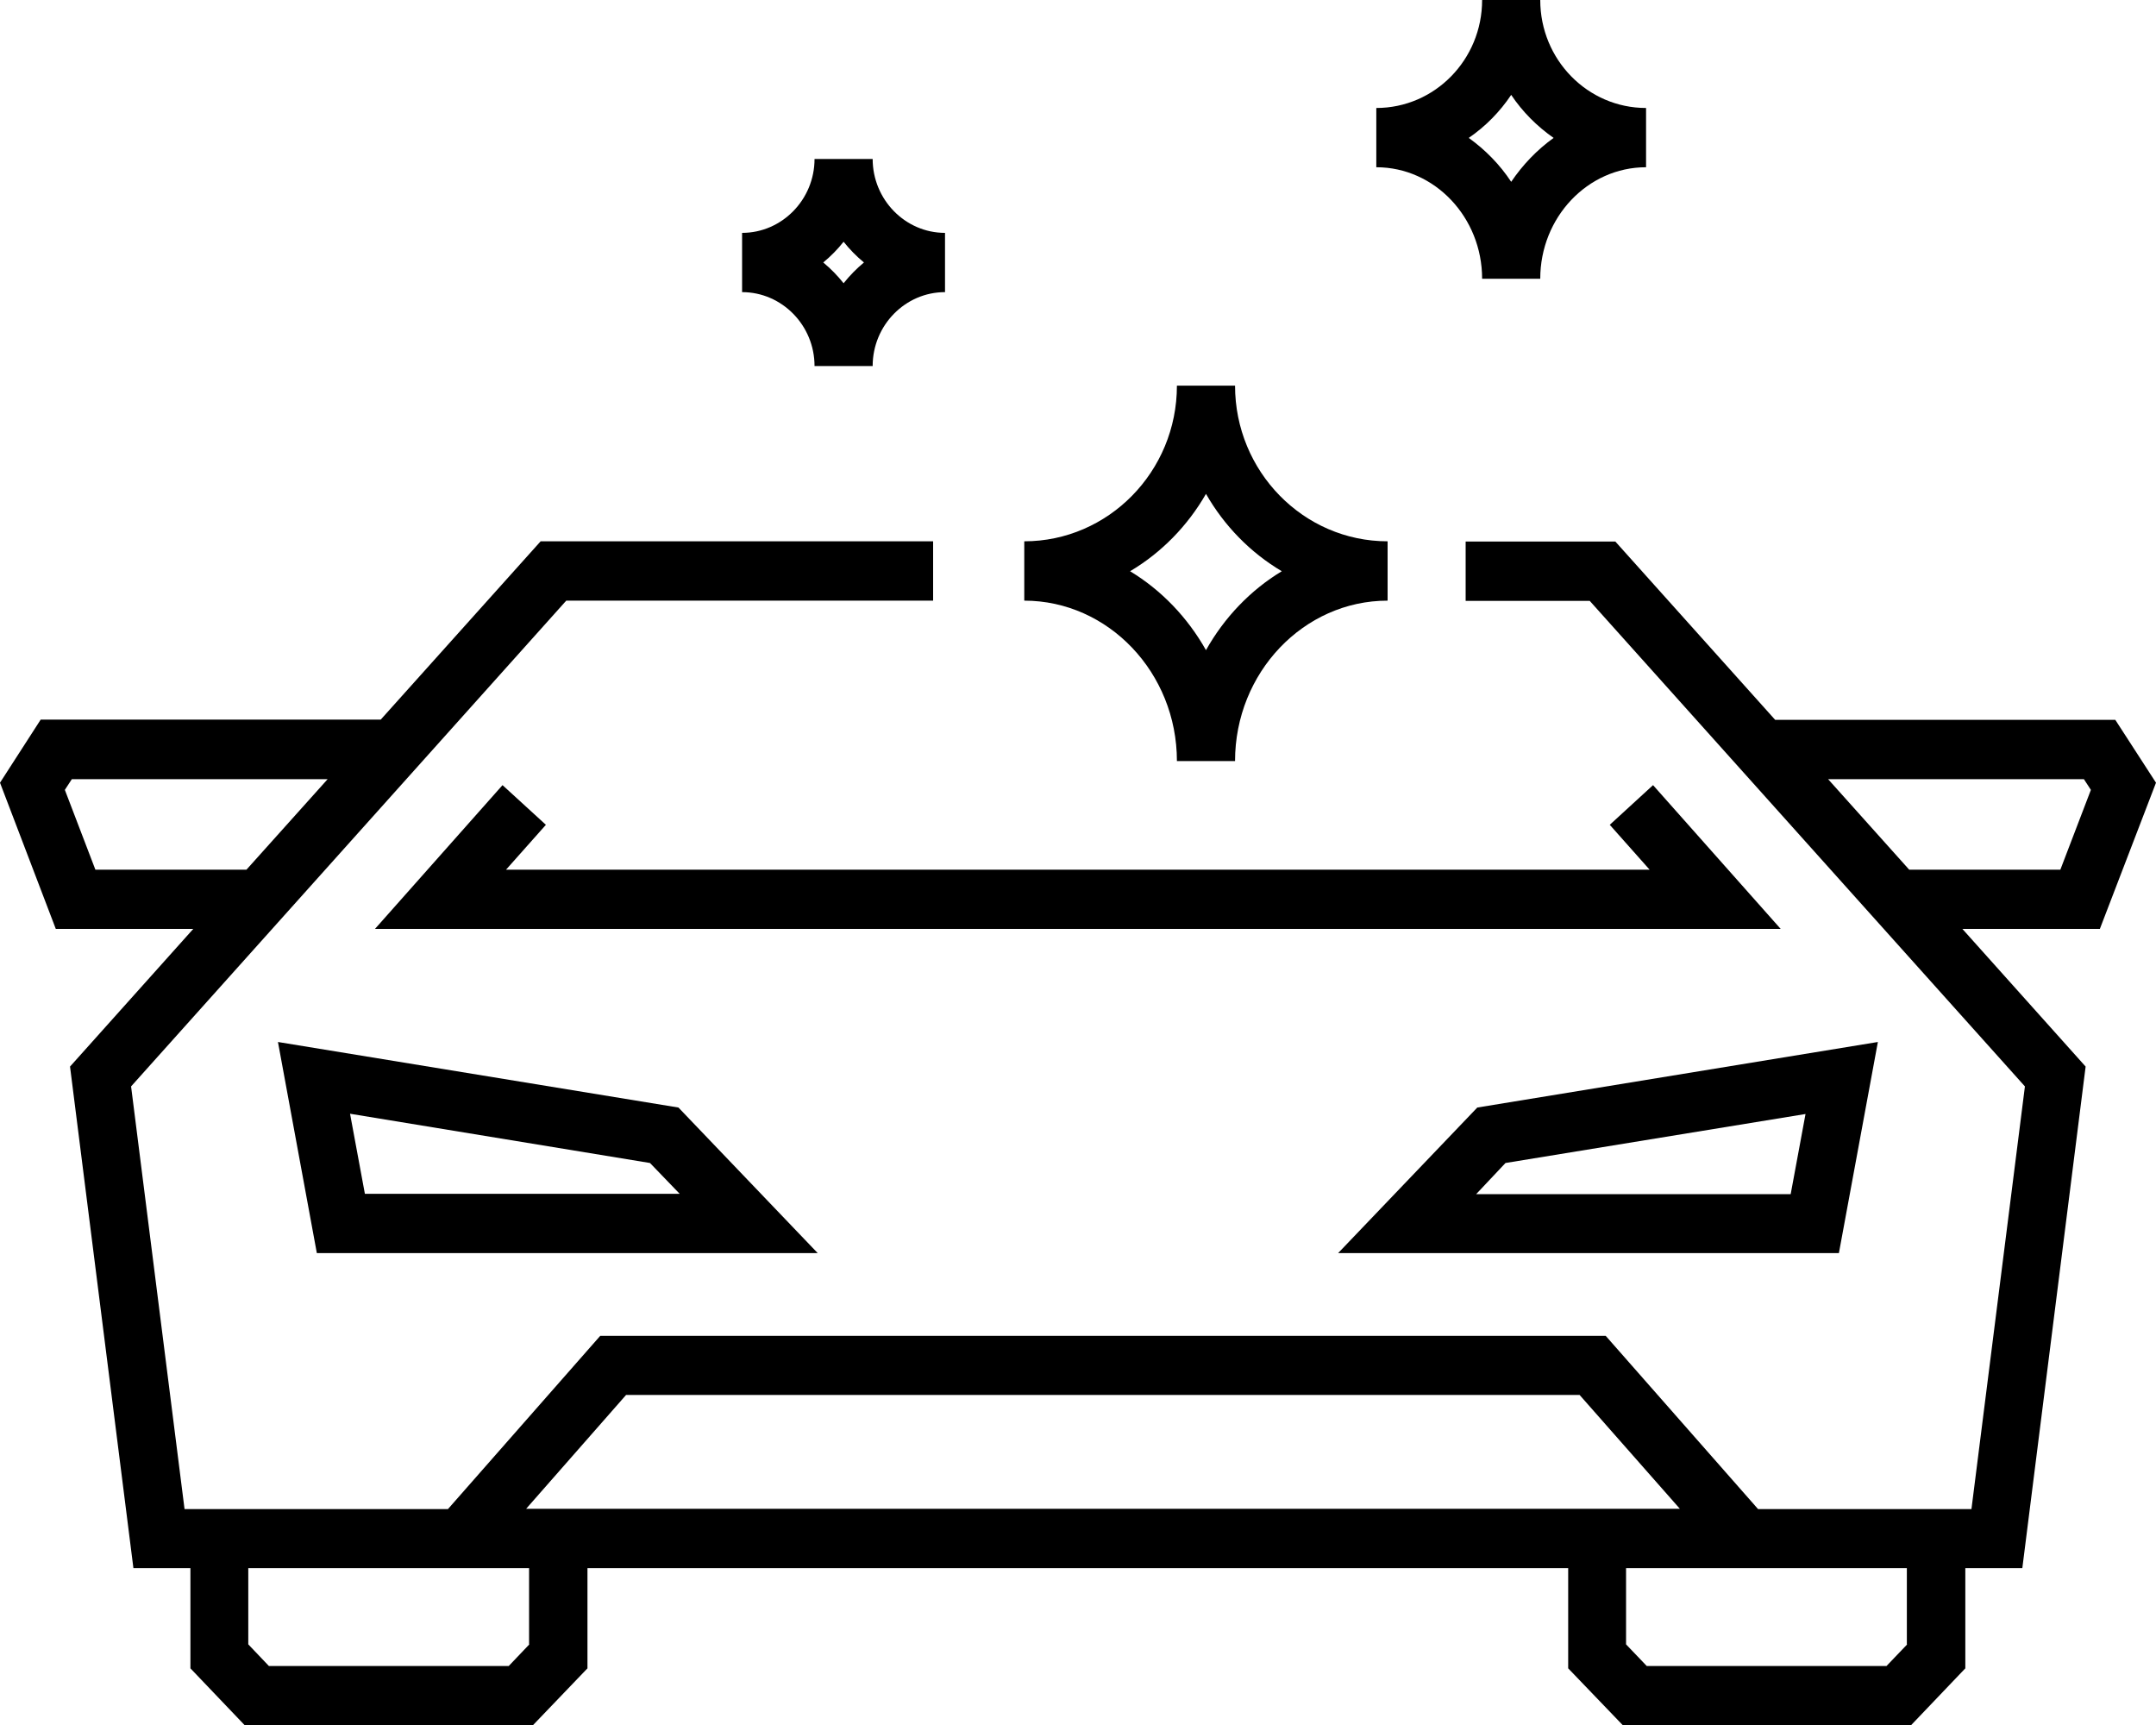 <?xml version="1.0" encoding="UTF-8"?> <svg xmlns="http://www.w3.org/2000/svg" width="25" height="20" viewBox="0 0 25 20" fill="none"><g clip-path="url(#clip0_2111_65)"><path d="M3.674 14.529H9.482L7.867 12.841L3.223 12.081L3.674 14.529ZM7.537 13.484L7.881 13.841H4.231L4.059 12.913L7.537 13.484Z" fill="black"></path><path d="M6.33 9.563L5.827 9.103L4.348 10.77H20.648L19.168 9.103L18.666 9.563L19.128 10.083H5.868L6.33 9.563Z" fill="black"></path><path d="M21.323 14.529L21.775 12.081L17.13 12.841L15.516 14.529H21.323ZM17.457 13.484L20.936 12.916L20.764 13.845H17.117L17.457 13.484Z" fill="black"></path><path d="M25 9.075L24.528 8.346H20.584L18.731 6.279H16.995V6.967H18.434L23.48 12.596L22.86 17.497H20.386L18.619 15.488H12.842H12.734H6.96L5.194 17.497H2.14L1.52 12.596L6.566 6.964H10.82V6.276H6.269L4.415 8.343H0.472L0 9.075L0.647 10.77H2.241L0.812 12.366L1.547 18.181H2.208V19.343L2.835 20H6.182L6.812 19.343V18.181H18.184V19.343L18.815 20H22.162L22.789 19.343V18.181H23.45L24.184 12.366L22.755 10.77H24.349L25 9.075ZM1.106 10.083L0.752 9.158L0.833 9.034H3.799L2.858 10.083H1.106ZM7.26 16.173H12.734H12.842H18.316L19.479 17.493H6.101L7.26 16.173ZM6.138 19.065L5.899 19.316H3.118L2.879 19.065V18.181H6.135V19.065H6.138ZM22.115 19.065L21.875 19.316H19.095L18.855 19.065V18.181H22.111V19.065H22.115ZM23.891 10.083H22.138L21.198 9.034H24.164L24.245 9.158L23.891 10.083Z" fill="black"></path><path d="M13.647 8.824H14.321C14.321 7.799 15.116 6.964 16.09 6.964V6.276C15.113 6.276 14.321 5.465 14.321 4.471H13.647C13.647 5.468 12.851 6.276 11.877 6.276V6.964C12.851 6.964 13.647 7.799 13.647 8.824ZM13.984 5.726C14.196 6.097 14.499 6.407 14.863 6.623C14.499 6.843 14.196 7.16 13.984 7.538C13.771 7.16 13.468 6.843 13.104 6.623C13.468 6.407 13.771 6.097 13.984 5.726Z" fill="black"></path><path d="M17.186 3.232H17.86C17.86 2.521 18.409 1.939 19.087 1.939V1.252C18.409 1.252 17.86 0.691 17.86 0H17.186C17.186 0.691 16.637 1.252 15.959 1.252V1.939C16.637 1.939 17.186 2.521 17.186 3.232ZM17.523 1.1C17.654 1.296 17.823 1.465 18.015 1.599C17.823 1.737 17.658 1.909 17.523 2.108C17.392 1.909 17.223 1.737 17.031 1.599C17.226 1.465 17.392 1.296 17.523 1.1Z" fill="black"></path><path d="M9.445 4.244H10.119C10.119 3.772 10.496 3.387 10.958 3.387V2.7C10.496 2.7 10.119 2.314 10.119 1.843H9.445C9.445 2.314 9.067 2.7 8.605 2.7V3.387C9.067 3.387 9.445 3.772 9.445 4.244ZM9.782 2.803C9.853 2.892 9.93 2.971 10.018 3.043C9.93 3.116 9.853 3.195 9.782 3.284C9.711 3.195 9.634 3.116 9.546 3.043C9.634 2.971 9.711 2.892 9.782 2.803Z" fill="black"></path></g><defs><clipPath id="clip0_2111_65"><rect width="25" height="20" fill="white"></rect></clipPath></defs></svg> 